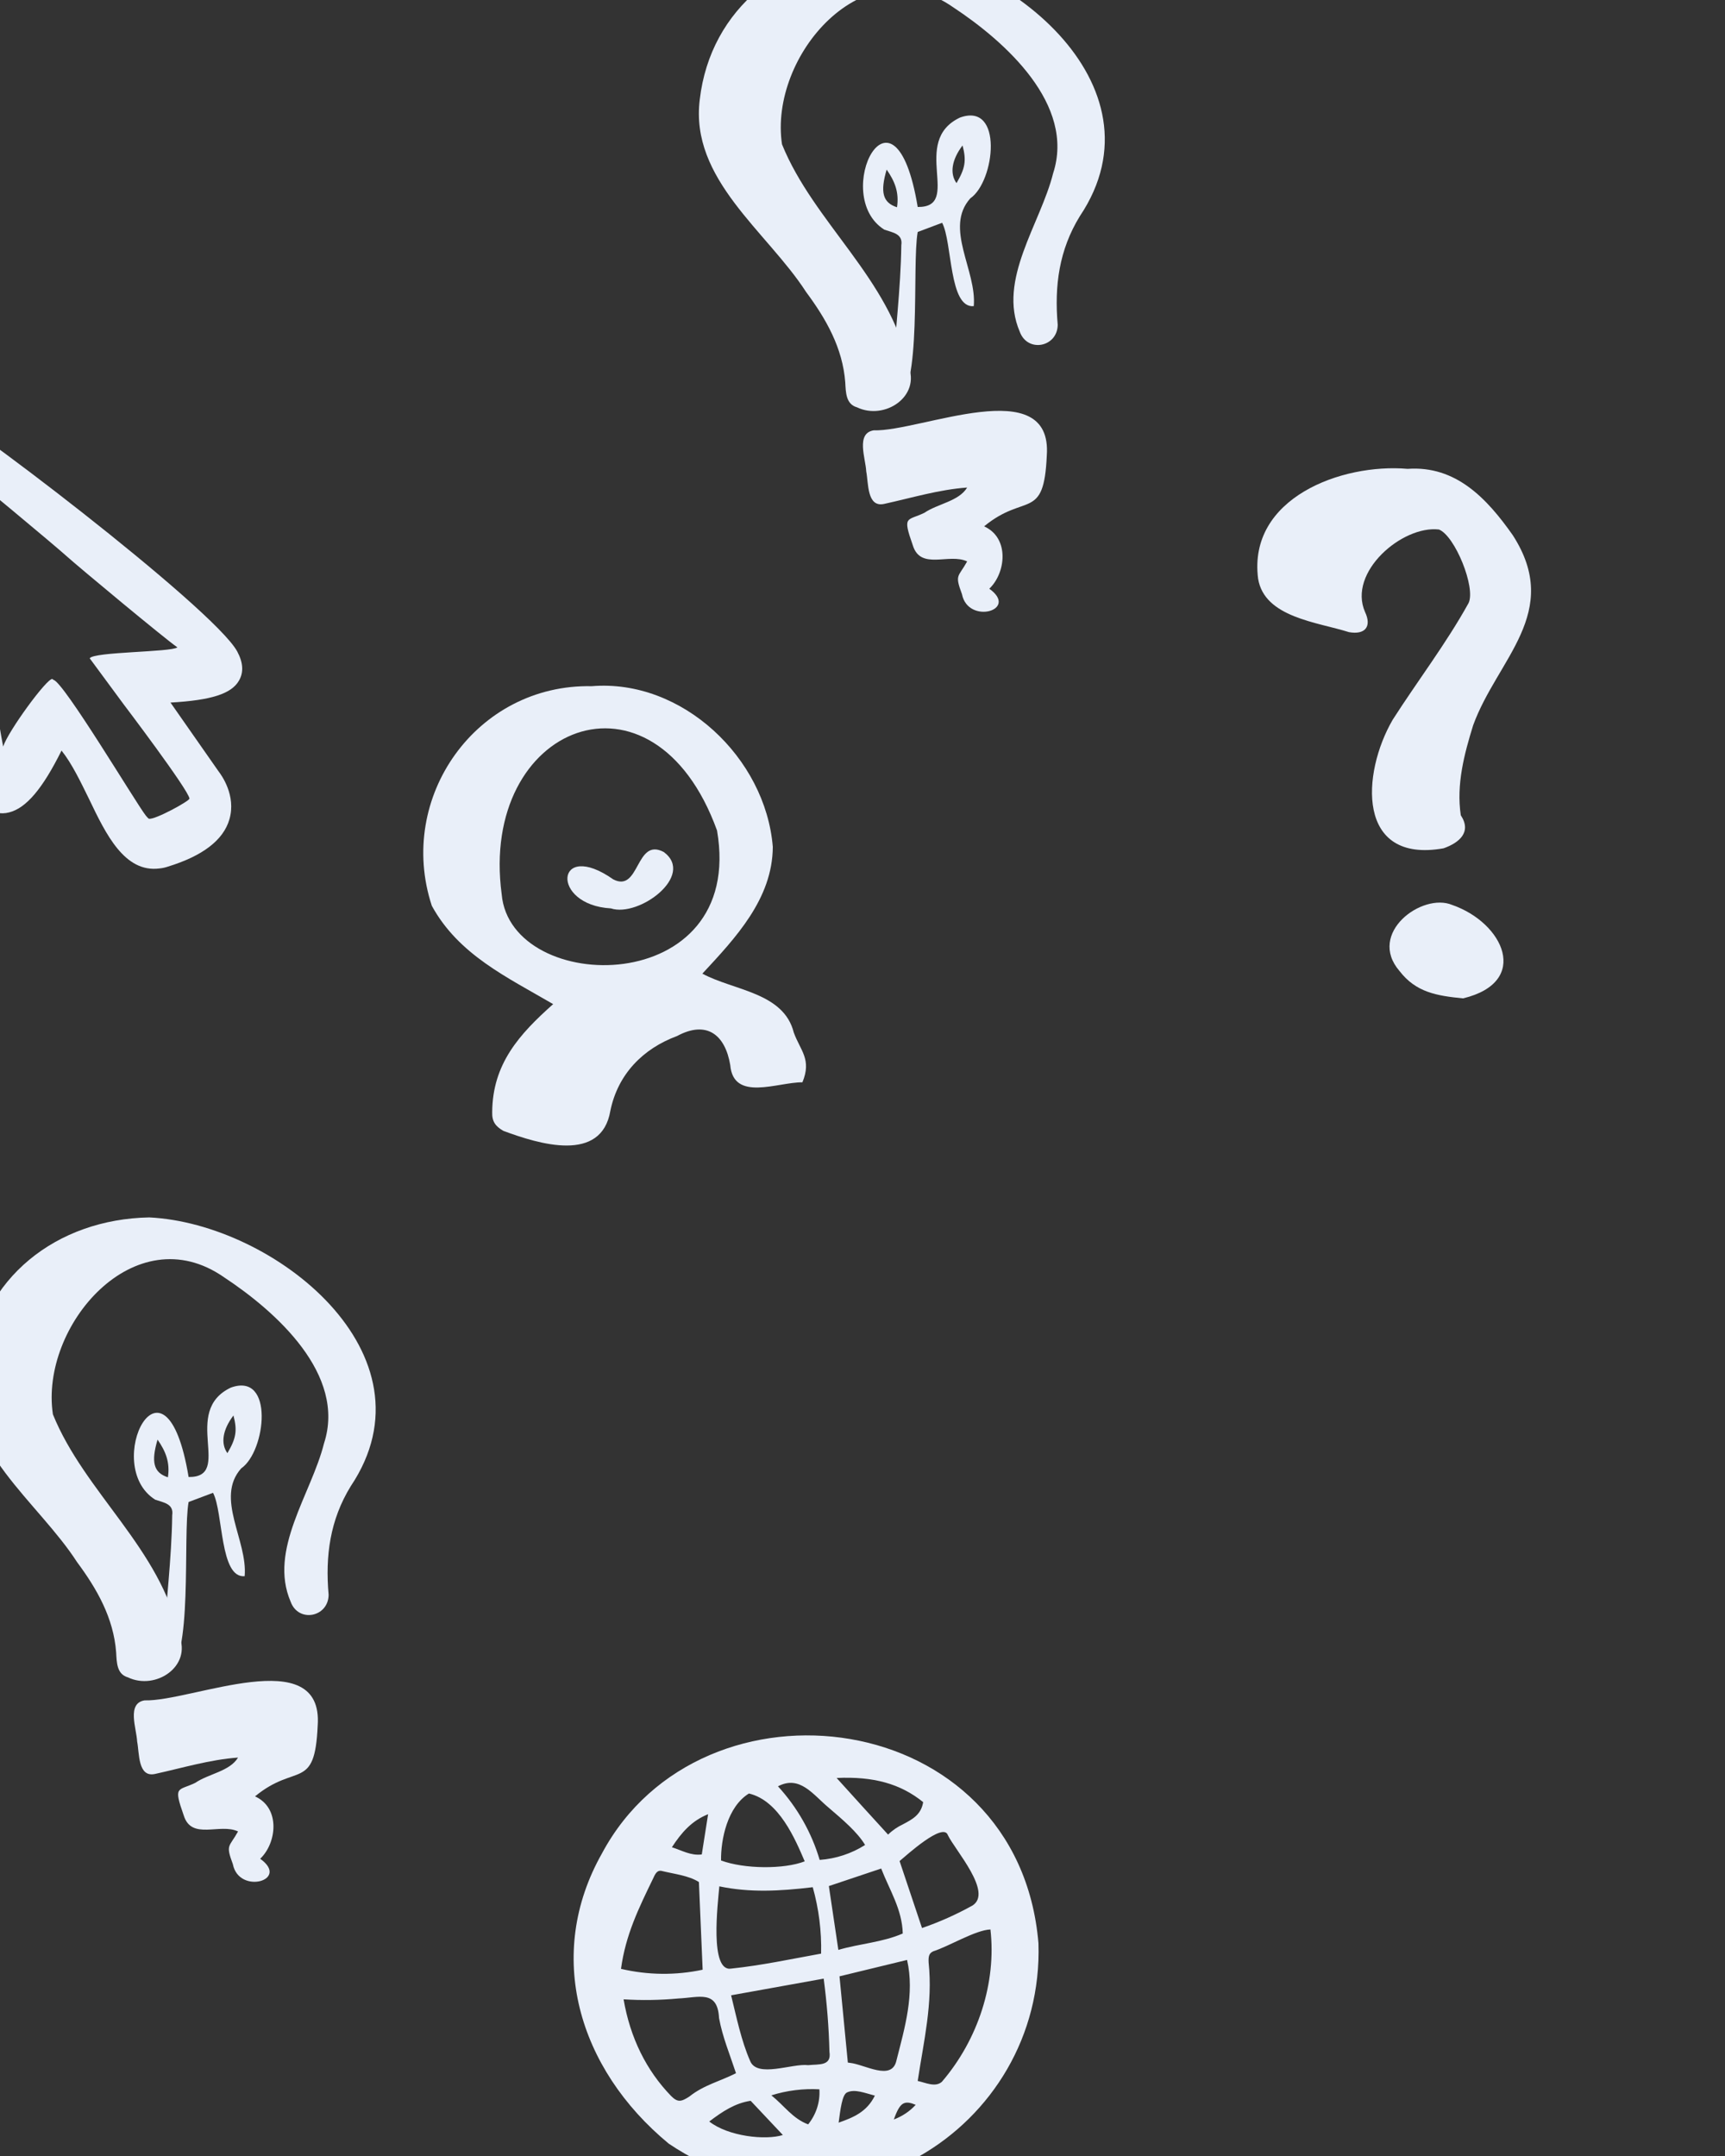 <svg xmlns="http://www.w3.org/2000/svg" xmlns:xlink="http://www.w3.org/1999/xlink" width="600" height="750"><rect width="100%" height="100%" fill="#333333" stroke="none"/><style>.st0{display:none}.st1{display:inline}.st4{opacity:.67}.st5{fill:#dde6f7}.st9{fill:#fff}.st11{opacity:.6}.st12{fill:#283c55}.st13{opacity:.33}.st15{fill:#e9eff9}.st18{opacity:.22}.st19{fill:#9fd4eb}.st21{fill:#2862c1}</style><defs><path id="SVGID_00000182502768091980184650000007212163616923767698_" d="M0 0h600v750H0z"/></defs><clipPath id="SVGID_00000149375610510911530560000012764666201143541385_"><use xlink:href="#SVGID_00000182502768091980184650000007212163616923767698_" style="overflow:visible"/></clipPath><g style="clip-path:url(#SVGID_00000149375610510911530560000012764666201143541385_)"><path id="Tracé_4125" d="M90.5 646.6c10.5 7.5-7.4 12.6-9.5 1.9-2.6-7-1.3-5.8 1.8-11.4-6.3-3-16.2 3.2-18.9-5.6-3.7-10.5-2-8.4 4-11.3 4.7-3.2 12-4 14.9-8.8-9.8.7-19.3 3.6-28.9 5.7-6 1.3-5.4-7.3-6.2-11.3-.2-4.5-3.7-13.3 2.6-14.3 16.2.5 62.3-20.4 60.2 8.8-1 22.9-7.5 12.8-21.8 24.6 8.9 4 7.6 16.2 1.8 21.7" class="st15"/><path id="Tracé_4126" d="M51.9 423.5c43.5 2.1 100.8 47.7 70.1 93.5-7.2 11.7-8.9 24.2-7.7 37.8-.1 7.8-10.5 9.8-13.2 2.4-7.8-18.1 7.2-37.5 11.6-55.1 7.8-23.9-16.6-45.8-34.8-57.8-31-21.6-64.1 17-59.5 47.7 11 27.2 37.7 46.9 43.9 76.9 4.5 10.8-8.2 19.2-17.8 14.6-3.9-1.1-3.9-5.2-4.1-8.7-.9-12-6.7-22.1-13.6-31.4-13.6-21.1-40.5-39.2-37-67 3.7-31.8 29.9-52.3 62.1-52.9" class="st15"/><path id="Tracé_4127" d="M85.1 548.3c-8.7.8-7.4-22.2-11-29l-8.5 3.2c-2.1 11.6 1.7 55.8-7.6 59.3-2.7-1.7-1.2-6-1.2-8.7.9-15.3 2.9-30.7 3.1-46 .6-4-3-4.4-5.9-5.4-19-11.9 3.5-56.8 11.6-7.9 15.7.2-2.8-22.8 14.7-31.1 15.2-5.5 12.2 22.2 3.6 28.1-9.2 10.3 2.3 25.1 1.2 37.5m-26.7-34.4c.8-5.2-.8-9.1-3.6-13.1-2.3 7.8-1.4 11.5 3.6 13.1m22.8-21.5c-3.8 5-4.5 9.8-2.1 13.1 3-5.1 3.5-7.8 2.1-13.1" class="st15"/><path id="Tracé_4128" d="M279.1 376.5c-8.5-.1-24 6.9-25.1-6-1.8-10.7-8.3-15.6-18.5-10.1-11.9 4.4-20.6 13.3-23.2 26-3.1 18.3-24.8 11.6-37.2 7-2.8-1.6-4-3.3-3.9-6.5.1-16.8 9.4-27.1 21.2-37.6-16.1-9.4-32.9-17.2-42.2-34.2-12.4-37.7 15.5-77.2 55.6-76.4 31.5-2.6 60.5 25 63 55.9-.1 18.1-13 31.7-24.5 44.1 10.9 5.9 28.3 6.5 31.8 20.5 2.3 6.3 6.3 9.3 3 17.3m-29.7-87.6c-22.1-61-82.8-36.8-74.9 22.2 3.1 35.5 85 36.4 74.9-22.2" class="st15"/><path id="Tracé_4129" d="M212.5 316c-21.3-1.2-19.3-24.2.8-10.1 9.3 4.8 7.7-14.8 17.6-9.5 11 8.2-8.7 22.8-18.4 19.6" class="st15"/><path id="Tracé_4130" d="M82.5 226.6c-8.2-15.1-99.4-84.5-106.7-86.4-1.2-.3-2.5-.2-3.6.5l-1.5 1-.4 1.8c-1.4 6.5 2.3 40.7 6.4 68.6 9.2 62 15.9 67.1 18.1 68.7 2.4 1.9 5.5 2.6 8.4 1.8 5.9-1.5 11.6-8.2 18.2-21.5C25 265.6 28 271.9 31 278c5.8 12.1 12.3 25.7 24.5 24.1 1-.1 1.9-.3 2.8-.6 12.1-3.7 19.4-9.2 21.5-16.5 2.4-8.3-2.8-15.4-3.8-16.7l-16.7-23.9c14.3-.8 21.2-3.1 23.8-7.6 1.7-2.9 1.5-6.3-.6-10.2zM31.2 229 43 245s22.6 29.8 22.9 32.8c.1.8-12.1 7.5-14.1 7-.2 0-1-1-1.1-1.1-3.5-4.5-28.5-46.4-32.1-47.2-.1 0-.3-.3-.4-.3-1.9-.3-15.4 18.2-17.1 23.5-1.1-5.4-7.4-43.5-8.2-49s-7-43.5-8.1-49c4.5 3.2 34.3 28.1 38.4 31.8s33.9 28.5 38.5 31.7c-2.2 1.7-29.1 1.5-30.5 3.8z" class="st15"/><path id="Tracé_4131" d="M209.4 644.7c-19.9 35.2-8.5 74.8 23.2 101 59.1 39.7 130.7-4.9 128.6-69.7-6.9-82.7-117-96.3-151.8-31.3zm120.3-6.3c2.5 5.2 15.8 20 8.5 24.5-5.6 3.1-11.4 5.7-17.5 7.8l-7.8-23.3c2.3-1.9 15.2-13.7 16.8-9zm-8.6-11.5c-.7 4.4-3.8 6-7 7.7-1.9.9-3.7 2.1-5.2 3.6-6-6.6-11.7-12.8-17.9-19.7 12.8-.6 22.2 2 30.1 8.4zm-7.1 45.7c-7.1 3.1-14.9 3.5-22.4 5.7l-3.3-22.2 18.2-6.1c2.9 7.5 7.3 14.2 7.5 22.6zm-25.8-43.8c4.9 4.2 10 8.5 12.7 13-4.7 3-10.2 4.8-15.8 5.2-2.8-9.5-7.8-18.3-14.5-25.6 7.6-4 12.2 2.9 17.6 7.4zm-27.7-4.9c10.5 2.5 16.1 15.9 19.4 23.6-7.2 2.8-21 2.7-29.1-.3-.1-7.3 2.2-18.7 9.7-23.3zm22.2 32.6c2.1 7.5 3.1 15.3 2.9 23.1-10.5 1.9-20.7 4.1-31.2 5.2-7.7 1.4-4.7-22.7-4.2-28.6 10.6 2.2 20.7 1.7 32.5.3zm-36.4-25.4-2.2 14c-3.8.5-6.9-1.4-10.4-2.5 3.4-5.2 6.9-9.2 12.6-11.5zm-19 22.1c.7-1.6 1.4-2.6 2.7-2.4 4.4 1.1 9.5 1.6 13.1 3.9l1.3 30.5c-9.4 2-19 1.9-28.4-.3 1.6-11.8 6.1-21 11.3-31.7zm6.1 75.9c-8.6-8.9-14.2-20.2-16.5-33.6 6.3.4 12.7.3 19.1-.3 7-.3 13.6-3.1 14.1 6.8 1.2 6.6 3.8 12.8 5.9 19.2-5.5 2.8-11.2 4.1-16.2 8.1-2.9 1.9-4.1 2.1-6.4-.2zm13.3 8.9c4.6-3.5 9-6.4 14.4-7.2l11.2 11.9c-6 1.9-19 .5-25.6-4.7zm34.4 1c-5.4-2-8.4-6.6-12.8-10.1 5.4-1.7 11.1-2.4 16.7-2.1.3 4.4-1.1 8.7-3.9 12.2zm0-20.6c-5.5-.7-17.8 4.6-20.2-1.5-3.1-7.1-4.7-15.1-6.6-22.8l32.2-5.8c1.1 8.4 1.8 16.9 2 25.4.8 5.1-3.6 4.3-7.4 4.7zm10.6 20c.6-4.5 1.2-9.7 2.9-10.5 2.7-1.3 6.2.2 9.7 1.1-2.8 5.7-7.5 7.6-12.6 9.4zm3.9-20.8c-.2 0-.5-.1-.7-.1l-2.9-30 23.5-5.7c2.7 11.8-.8 23.6-3.7 35-1.6 7.3-11.1 1.3-16.2.8zm15.3 19.7c1.1-3.1 2.1-5 3.4-5.6s2.7-.1 4.2.5c-2.1 2.3-4.7 4-7.6 5.1zm16.7-13.1c-2.3 2-5.6.3-8.4-.3 2.1-13.9 5.3-27 3.8-41.2-.1-2.1.1-3.2 1.6-3.9 5.6-1.8 14.7-7.4 19.9-7.6 2.1 18.4-4.2 38.2-16.9 53z" class="st15"/><path id="Tracé_4132" d="M526.2 186.2c-9-12.8-19.8-24.3-36.6-23.1-23-2-55.6 10.2-52 38.2 2.2 13.5 20.6 15.1 31.6 18.6 5.6 1 8-1.9 5.6-7-6.1-13.9 13-30.2 25.7-28.7 5.6 2.2 12.9 20.3 10.3 25.6-7.8 14.1-17.7 27-26.4 40.6-10.8 18.6-12.7 50.1 17.7 44.7 5.4-1.9 9.9-5.6 6-11.5-1.6-10.7 1.2-21.3 4.3-31.3 8.4-23.1 31.1-39.2 13.8-66.1z" class="st15"/><path id="Tracé_4133" d="M505.1 314.8c-10.4-4.4-29.7 9.8-18.3 23 5.7 7.4 12.9 8.6 22.1 9.5 23.6-5.7 14.1-26.3-3.8-32.5z" class="st15"/><path id="Tracé_4125-3" d="M344.1 204.8c10.5 7.5-7.4 12.6-9.5 1.9-2.6-7-1.3-5.8 1.8-11.4-6.3-3-16.2 3.2-18.9-5.6-3.7-10.5-2-8.4 4-11.3 4.7-3.2 12-4 14.9-8.8-9.8.7-19.3 3.6-28.9 5.7-6 1.3-5.4-7.3-6.2-11.3-.2-4.5-3.7-13.3 2.6-14.3 16.2.5 62.3-20.4 60.2 8.8-1 22.9-7.5 12.8-21.8 24.6 8.9 4 7.6 16.2 1.8 21.7" class="st15"/><path id="Tracé_4126-3" d="M305.5-18.3c43.5 2.1 100.8 47.7 70.1 93.5-7.2 11.7-8.9 24.2-7.7 37.8-.1 7.8-10.5 9.8-13.2 2.4-7.8-18.1 7.2-37.5 11.6-55.1 7.8-23.9-16.6-45.8-34.8-57.8-31-21.6-64.1 17-59.5 47.7 11 27.2 37.7 46.9 43.9 76.9 4.5 10.8-8.2 19.2-17.8 14.6-3.9-1.1-3.9-5.2-4.1-8.7-.9-12-6.7-22.1-13.6-31.4-13.6-21.1-40.5-39.2-37-67 3.7-31.8 29.9-52.3 62.1-52.9" class="st15"/><path id="Tracé_4127-3" d="M338.7 106.5c-8.7.8-7.4-22.2-11-29l-8.5 3.2c-2.1 11.6 1.7 55.8-7.6 59.3-2.7-1.7-1.2-6-1.2-8.7.9-15.3 2.9-30.7 3.1-46 .6-4-3-4.4-5.9-5.4-19-11.9 3.5-56.8 11.6-7.9 15.7.2-2.8-22.8 14.7-31.1 15.2-5.5 12.2 22.2 3.6 28.1-9.2 10.3 2.3 25.1 1.2 37.5M312 72.1c.8-5.2-.8-9.1-3.6-13.1-2.3 7.8-1.4 11.5 3.6 13.1m22.8-21.5c-3.8 5-4.5 9.8-2.1 13.1 3-5.1 3.5-7.8 2.1-13.1" class="st15"/></g></svg>